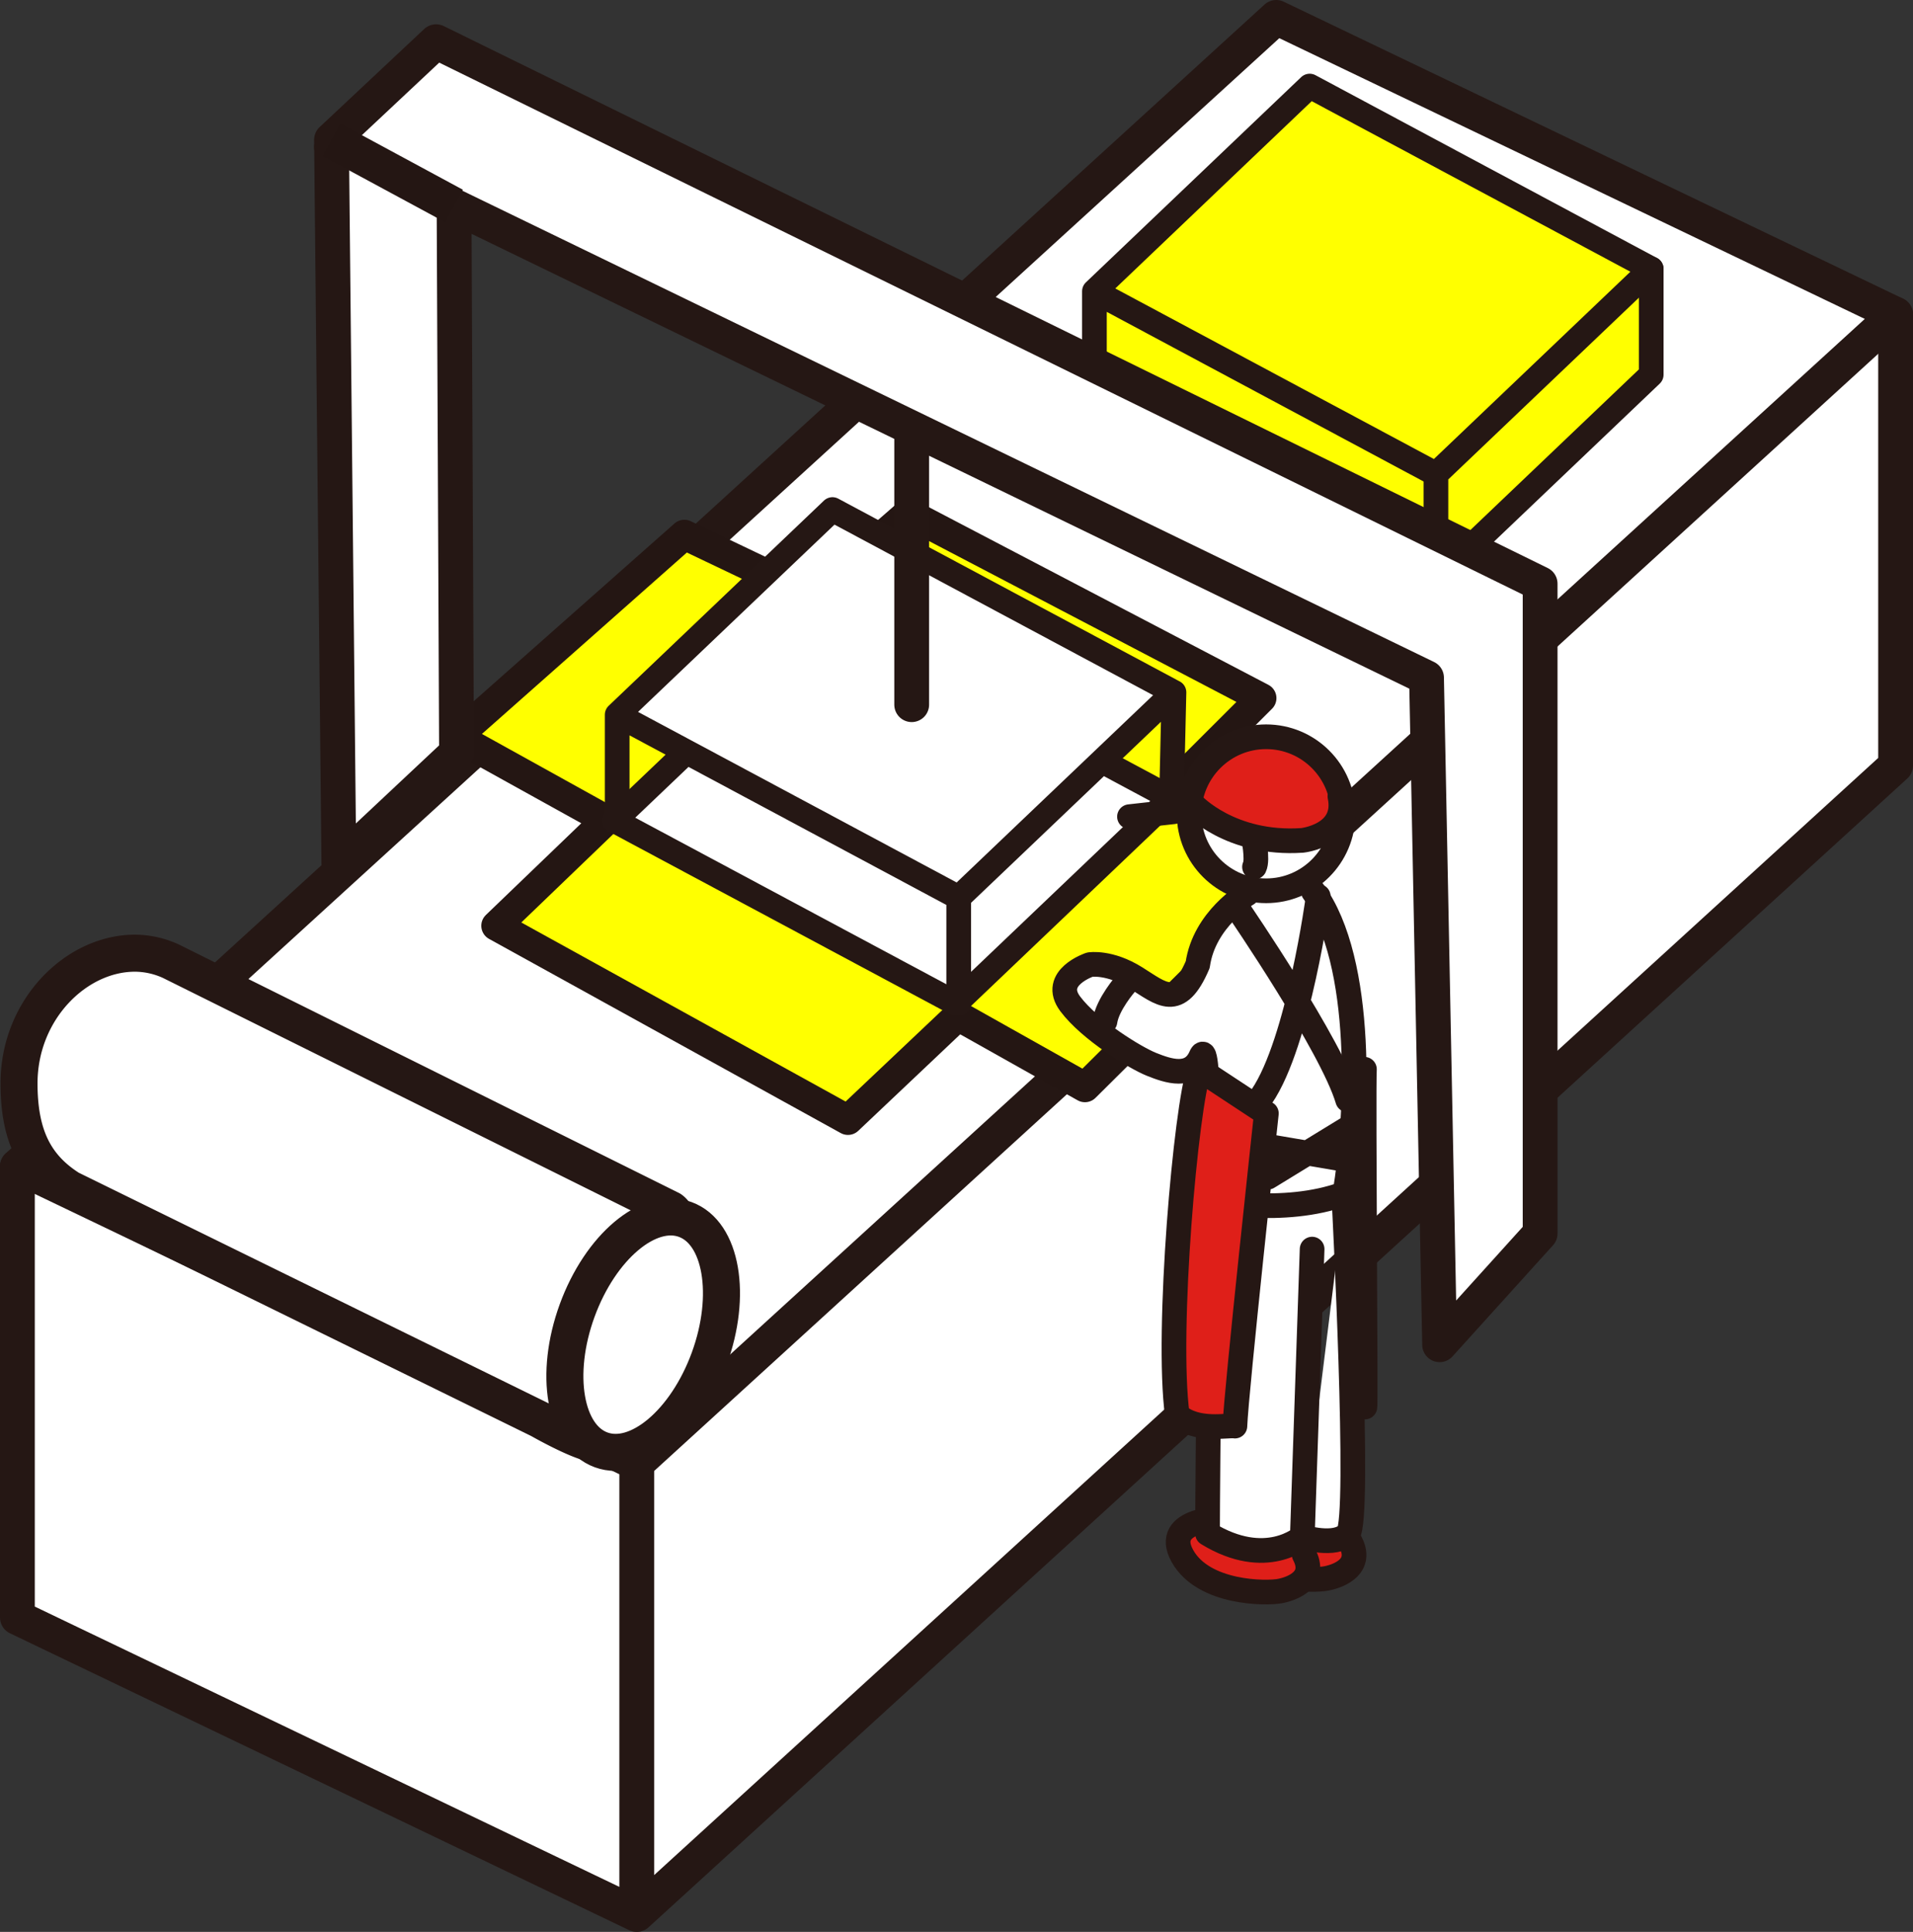 <svg xmlns="http://www.w3.org/2000/svg" width="109.852" height="110.902" viewBox="0 0 109.852 110.902"><rect x="0" y="0" width="109.852" height="110.902" fill="#333333" stroke="none"/><path fill="#fff" d="M73.377.846L.734 67.106V93.01l35.664 17.08 72.455-66.072V18.302L73.377.846z"/><path fill="none" stroke="#251714" stroke-linecap="round" stroke-linejoin="round" stroke-width="1.998" d="M73.287.999L.999 66.952 36.565 84l72.288-65.953L73.287.999z"/><path fill="none" stroke="#251714" stroke-linecap="round" stroke-linejoin="round" stroke-width="1.998" d="M.999 66.952v25.903l35.566 17.048V84m72.288-65.953V43.95l-72.288 65.953"/><path fill="#fff" stroke="#251714" stroke-linecap="round" stroke-linejoin="round" stroke-width="1.998" d="M26.075 11.827l-7.039-3.379"/><g fill="#fff" stroke="#251714" stroke-linecap="round" stroke-linejoin="round" stroke-width="2.126"><path d="M38.513 69.433L9.827 55.185a4.985 4.985 0 00-2.08-.467c-3.373 0-6.655 3.232-6.655 7.474 0 3 .912 4.79 2.906 6.054l26.995 13.245s1.968 1.125 2.963 1.356c2.515.582 6.67-11.94 4.557-13.414z"/><ellipse cx="36.934" cy="76.617" rx="7.04" ry="4.037" transform="rotate(-69.948 36.934 76.617)"/></g><path fill="#ff0" stroke="#241613" stroke-linecap="round" stroke-linejoin="round" stroke-width="1.72" d="M46.7 34.227l5.466-4.756 20.272 10.605-5.35 5.34 7.79 4.515-12.576 12.482-7.293-4.096-6.316 5.974-20.195-11.147 6.318-6.072-8.622-4.778 13.104-11.597 7.401 3.53z"/><g fill="#fff" stroke="#251714" stroke-linecap="round" stroke-linejoin="round" stroke-width="1.417"><path d="M54.892 57.598L35.28 47.103l12.361-11.78 19.61 10.495-12.36 11.78z"/><path d="M55.052 51.524L35.441 41.03l12.362-11.78 19.61 10.495-12.361 11.78zM35.441 41.029v6.074m19.611 4.421v6.074m12.362-17.854l-.138 5.964"/></g><path fill="#fff" stroke="#251714" stroke-linecap="round" stroke-linejoin="round" stroke-width="1.998" d="M52.353 25.154v15.298"/><path fill="#ff0" d="M75.042 4.835L62.935 16.66l-.07 6.194 19.357 10.488 12.811-11.755-.07-6.194-19.92-10.558z"/><path fill="none" stroke="#251714" stroke-linecap="round" stroke-linejoin="round" stroke-width="1.417" d="M82.457 27.216l-19.61-10.495 12.36-11.78L94.82 15.436l-12.362 11.78zM62.846 16.721v6.074L82.457 33.29v-6.074"/><path fill="none" stroke="#251714" stroke-linecap="round" stroke-linejoin="round" stroke-width="1.417" d="M94.819 15.436v6.074L82.457 33.29"/><path fill="#fff" stroke="#251714" stroke-linecap="round" stroke-linejoin="round" stroke-width="1.998" d="M82.668 77.195l5.772-6.382V33.507L25.042 2.394l-6.006 5.632.422 41.53 6.757-6.336-.14-31.393 55.842 27.076.751 38.292z"/><path fill="#fff" stroke="#241613" stroke-miterlimit="10" stroke-width="2.126" d="M26.075 11.827l-7.039-3.801"/><path d="M68.215 46.177s0 4.411 4.035 4.88c3.191 0 7.884-3.566 2.628-8.447-5.35-1.783-6.663 3.567-6.663 3.567z" fill="#fff"/><path d="M72.96 86.428s-3.616 0-2.41 2.17 4.822 2.17 5.626 2.01 2.09-.724 1.366-2.09" fill="#df1f19" stroke="#251714" stroke-linecap="round" stroke-linejoin="round" stroke-width="1.417"/><path d="M70.309 87.151s-3.617 0-2.411 2.17 4.822 2.17 5.625 2.01 2.09-.724 1.367-2.09" fill="#df1f19" stroke="#251714" stroke-linecap="round" stroke-linejoin="round" stroke-width="1.417"/><path d="M77.178 68.842s.962 18.396.234 19.193-2.628.188-2.628.188m.563-16.518l-.563 16.518s-2.064 1.877-5.443-.188c0-3.19.188-20.272.188-20.272" fill="#fff" stroke="#251714" stroke-linecap="round" stroke-linejoin="round" stroke-width="1.417"/><path d="M75.418 51.175c2.956 4.012 2.557 13.022 1.807 17.339-3.567 1.314-7.884.375-7.884.375s.188-9.573-.376-8.259-1.9.845-2.839.47-3.543-1.971-4.669-3.473 1.126-2.253 1.126-2.253 1.127-.187 2.628.751c1.502.939 2.44 1.877 3.567-.75.375-2.628 2.839-4.06 2.839-4.06m-4.224-4.716l-2.534.282m-.211 9.573s-1.056 1.196-1.196 2.182m8.517-10.629s.281 1.337.07 1.76" fill="#fff" stroke="#251714" stroke-linecap="round" stroke-linejoin="round" stroke-width="1.417"/><path d="M71.124 52.23s5.35 7.814 6.265 10.91M75.7 51.456s-1.127 8.376-3.239 11.474" fill="none" stroke="#251714" stroke-linecap="round" stroke-linejoin="round" stroke-width="1.417"/><path d="M68.872 61.381l3.848 2.534s-1.737 15.979-1.807 17.95c-.373-.078-2.182.351-3.308-.634-.648-4.78.499-17.766 1.267-19.85zm9.478 0s-.28 2.065-.562 2.065.516 16.377.586 17.292c.07.915-.094-17.95-.023-19.357zm-5.63 4.411l4.411.751m.281-1.783l-4.599 2.815" fill="#df1f19" stroke="#251714" stroke-linecap="round" stroke-linejoin="round" stroke-width="1.417"/><path d="M68.308 45.801s1.878-4.41 6.195-3.003c2.91 1.502 2.346 4.411 2.346 4.411s-4.693 2.534-8.54-1.408z" fill="#df1f19"/><circle cx="72.705" cy="46.715" r="4.421" fill="none" stroke="#251714" stroke-linecap="round" stroke-linejoin="round" stroke-width="1.417"/><path d="M68.496 46.177s2.159 2.346 6.288 2.065c0 0 2.628-.282 2.159-2.534" fill="none" stroke="#251714" stroke-linecap="round" stroke-linejoin="round" stroke-width="1.417"/></svg>
